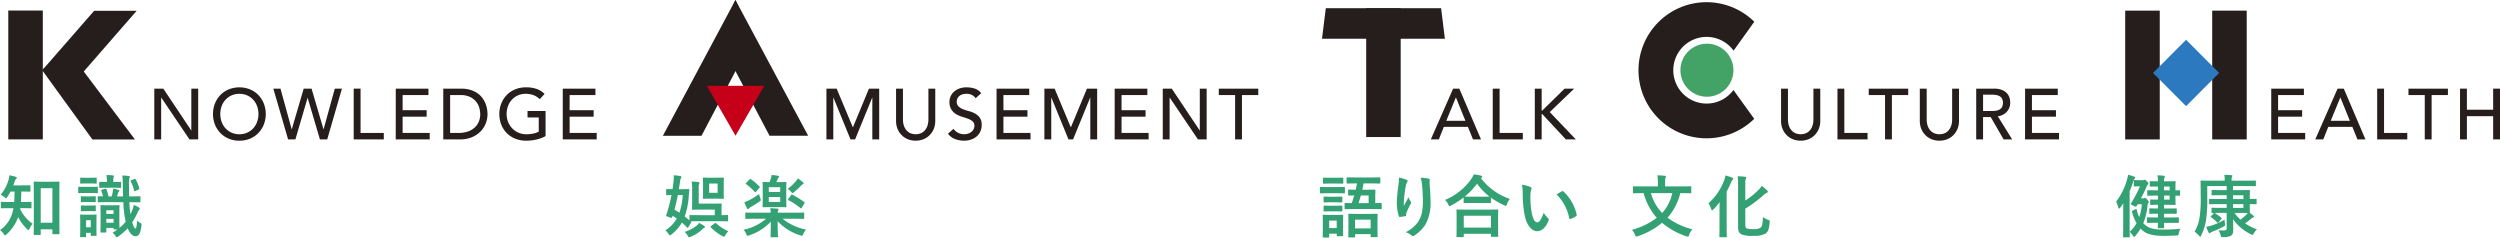 <svg xmlns="http://www.w3.org/2000/svg" width="600" height="57" viewBox="0 0 600 57">
  <g id="グループ_114626" data-name="グループ 114626" transform="translate(-1279.264 -165.014)">
    <rect id="長方形_46247" data-name="長方形 46247" width="8.284" height="30.924" transform="translate(1281.254 167.543)" fill="#251e1c"/>
    <path id="パス_161288" data-name="パス 161288" d="M1297.3,166.443l-12.379,14.176,5.608,5.3,16.973-19.473Z" transform="translate(4.56 1.16)" fill="#251e1c"/>
    <path id="パス_161289" data-name="パス 161289" d="M1307.13,193.289l-16.471-21.88-5.8,5.241,12.067,16.639Z" transform="translate(4.511 5.19)" fill="#251e1c"/>
    <path id="パス_161290" data-name="パス 161290" d="M1299.768,176.757h2.161l6.692,10.016h.036V176.757h1.645v12.185h-2.091l-6.76-10.016h-.036v10.016h-1.647Z" transform="translate(16.527 9.53)" fill="#251e1c"/>
    <path id="パス_161291" data-name="パス 161291" d="M1313.9,189.39a6.514,6.514,0,0,1-2.557-.491,5.9,5.9,0,0,1-2-1.351,6.246,6.246,0,0,1-1.306-2.029,7.026,7.026,0,0,1,0-5.06,6.236,6.236,0,0,1,1.306-2.031,5.9,5.9,0,0,1,2-1.351,6.9,6.9,0,0,1,5.113,0,5.9,5.9,0,0,1,2,1.351,6.229,6.229,0,0,1,1.306,2.031,7.027,7.027,0,0,1,0,5.06,6.239,6.239,0,0,1-1.306,2.029,5.9,5.9,0,0,1-2,1.351,6.516,6.516,0,0,1-2.556.491m0-1.549a4.41,4.41,0,0,0,3.328-1.429,4.568,4.568,0,0,0,.925-1.54,5.6,5.6,0,0,0,0-3.768,4.586,4.586,0,0,0-.925-1.54,4.51,4.51,0,0,0-1.441-1.042,4.788,4.788,0,0,0-3.775,0,4.5,4.5,0,0,0-1.443,1.042,4.587,4.587,0,0,0-.925,1.54,5.589,5.589,0,0,0,0,3.768,4.569,4.569,0,0,0,.925,1.54,4.418,4.418,0,0,0,3.331,1.429" transform="translate(22.815 9.392)" fill="#251e1c"/>
    <path id="パス_161292" data-name="パス 161292" d="M1315.585,176.757h1.716l2.687,9.741h.032l2.857-9.741h1.887l2.857,9.741h.034l2.686-9.741h1.714l-3.535,12.185h-1.75l-2.933-9.947h-.035l-2.917,9.947h-1.75Z" transform="translate(29.277 9.53)" fill="#251e1c"/>
    <path id="パス_161293" data-name="パス 161293" d="M1326.265,176.757h1.647v10.636h5.577v1.549h-7.224Z" transform="translate(37.886 9.53)" fill="#251e1c"/>
    <path id="パス_161294" data-name="パス 161294" d="M1331.855,176.757h7.842v1.549H1333.5v3.63h5.765v1.549H1333.5v3.908h6.5v1.549h-8.151Z" transform="translate(42.392 9.53)" fill="#251e1c"/>
    <path id="パス_161295" data-name="パス 161295" d="M1338.167,176.757h4.239a7.808,7.808,0,0,1,2.256.293,5.911,5.911,0,0,1,1.681.783,4.922,4.922,0,0,1,1.185,1.127,6.175,6.175,0,0,1,.746,1.308,6.71,6.71,0,0,1,.394,1.342,7.123,7.123,0,0,1,.121,1.239,6.111,6.111,0,0,1-.43,2.263,5.7,5.7,0,0,1-1.269,1.946,6.283,6.283,0,0,1-2.084,1.368,7.445,7.445,0,0,1-2.873.516h-3.965Zm1.647,10.636h2.075a6.772,6.772,0,0,0,1.983-.284,4.769,4.769,0,0,0,1.638-.851,4.039,4.039,0,0,0,1.114-1.42,4.487,4.487,0,0,0,.414-1.987,6.005,6.005,0,0,0-.188-1.368,4.154,4.154,0,0,0-.713-1.489,4.206,4.206,0,0,0-1.45-1.2,5.112,5.112,0,0,0-2.4-.491h-2.471Z" transform="translate(47.479 9.531)" fill="#251e1c"/>
    <path id="パス_161296" data-name="パス 161296" d="M1356.718,182.265v6.007a5.6,5.6,0,0,1-1.013.482,10.413,10.413,0,0,1-1.174.351,9.811,9.811,0,0,1-1.237.216,10.918,10.918,0,0,1-1.174.069,6.945,6.945,0,0,1-2.753-.516,5.911,5.911,0,0,1-3.312-3.433,6.919,6.919,0,0,1-.437-2.453,6.708,6.708,0,0,1,.47-2.529,6.232,6.232,0,0,1,1.306-2.031,5.932,5.932,0,0,1,2-1.351,6.555,6.555,0,0,1,2.557-.491,7.555,7.555,0,0,1,2.745.422,5.06,5.06,0,0,1,1.785,1.161l-1.167,1.257a4.325,4.325,0,0,0-1.595-1.007,5.474,5.474,0,0,0-1.768-.284,4.409,4.409,0,0,0-3.328,1.429,4.58,4.58,0,0,0-.927,1.54,5.432,5.432,0,0,0-.326,1.884,5.039,5.039,0,0,0,.361,1.918,4.759,4.759,0,0,0,1,1.542,4.626,4.626,0,0,0,1.491,1.024,4.69,4.69,0,0,0,1.871.37,8.1,8.1,0,0,0,1.656-.163,4.632,4.632,0,0,0,1.329-.473v-3.391h-2.693v-1.549Z" transform="translate(53.485 9.392)" fill="#251e1c"/>
    <path id="パス_161297" data-name="パス 161297" d="M1354.047,176.757h7.842v1.549h-6.195v3.63h5.765v1.549h-5.765v3.908h6.5v1.549h-8.151Z" transform="translate(60.28 9.53)" fill="#251e1c"/>
    <path id="パス_161298" data-name="パス 161298" d="M1284.126,196.118a.844.844,0,0,1-.032.214,8.962,8.962,0,0,0,3.007,3.538,4.412,4.412,0,0,0-.763,1.19c-.1.228-.163.328-.244.328s-.179-.082-.341-.246a10.841,10.841,0,0,1-2.131-2.87,10.148,10.148,0,0,1-2.81,4.159c-.148.13-.245.2-.327.2-.115,0-.211-.114-.341-.31a2.97,2.97,0,0,0-.878-.929,7.606,7.606,0,0,0,3.1-4.648c.049-.2.081-.408.114-.621h-.862c-1.382,0-1.853.033-1.95.033-.181,0-.2-.014-.2-.194v-1.192c0-.147.015-.163.2-.163.1,0,.569.034,1.95.034h1.04c.067-.768.081-1.616.1-2.5h-.961c-.242.44-.5.88-.778,1.288-.13.212-.211.31-.311.31s-.193-.082-.374-.245a3.161,3.161,0,0,0-.928-.587,9.667,9.667,0,0,0,1.92-3.621,4.274,4.274,0,0,0,.179-1.044,10.77,10.77,0,0,1,1.512.342c.179.051.278.114.278.228,0,.1-.05.163-.146.277a1.334,1.334,0,0,0-.342.6c-.1.31-.211.638-.342.964h1.918c1.414,0,1.886-.033,1.983-.033.179,0,.2.015.2.179v1.19c0,.163-.016.179-.2.179-.1,0-.569-.033-1.983-.033-.018.848-.033,1.679-.1,2.5h.392c1.4,0,1.869-.034,1.967-.034.163,0,.179.016.179.163v1.192c0,.179-.016.194-.179.194-.1,0-.569-.033-1.967-.033Zm3.4,6.427c-.163,0-.177-.018-.177-.179,0-.114.031-1,.031-4.909v-3.8c0-2.723-.031-3.636-.031-3.75,0-.147.014-.165.177-.165.115,0,.536.033,1.773.033h2.276c1.252,0,1.674-.033,1.772-.033.179,0,.195.018.195.165,0,.1-.03,1.011-.03,3.261v4.208c0,3.831.03,4.714.03,4.81,0,.165-.016.181-.195.181h-1.333c-.163,0-.179-.016-.179-.181v-.978h-2.8v1.159c0,.161-.014.179-.178.179Zm1.511-2.92h2.8v-8.286h-2.8Z" transform="translate(0 18.851)" fill="#34a174"/>
    <path id="パス_161299" data-name="パス 161299" d="M1292.6,191.036c1.138,0,1.53-.033,1.611-.033.145,0,.163.016.163.179v1.158c0,.179-.018.2-.163.2-.081,0-.473-.033-1.611-.033h-1.168c-1.157,0-1.513.033-1.611.033-.146,0-.164-.016-.164-.2v-1.158c0-.163.018-.179.164-.179.1,0,.454.033,1.611.033Zm1.431,9.311c0,1.812.034,2.17.034,2.268,0,.163-.016.179-.179.179h-1.042c-.163,0-.179-.016-.179-.179v-.538h-1.122v.848c0,.147-.018.163-.179.163h-1.054c-.179,0-.2-.016-.2-.163,0-.114.033-.489.033-2.38v-1.159c0-1.027-.033-1.418-.033-1.533,0-.163.018-.179.2-.179.1,0,.437.033,1.479.033h.6c1.038,0,1.381-.033,1.5-.033.163,0,.179.016.179.179,0,.1-.034.489-.034,1.255Zm-1.479-11.5c.959,0,1.27-.033,1.367-.033.161,0,.177.014.177.179v1.076c0,.163-.016.179-.177.179-.1,0-.408-.033-1.367-.033h-.876c-.979,0-1.288.033-1.383.033-.146,0-.161-.016-.161-.179V189c0-.165.014-.179.161-.179.1,0,.4.033,1.383.033Zm-.146,4.467c.91,0,1.188-.033,1.27-.033.175,0,.193.016.193.179v1.06c0,.163-.018.181-.193.181-.082,0-.36-.034-1.27-.034h-.665c-.929,0-1.2.034-1.286.034-.162,0-.162-.018-.162-.181v-1.06c0-.163,0-.179.162-.179.081,0,.358.033,1.286.033Zm0,2.2c.91,0,1.188-.033,1.27-.033.175,0,.193.015.193.179v1.043c0,.163-.018.179-.193.179-.082,0-.36-.033-1.27-.033h-.665c-.929,0-1.2.033-1.286.033-.162,0-.162-.016-.162-.179v-1.043c0-.165,0-.179.162-.179.081,0,.358.033,1.286.033Zm-.862,5.219h1.122v-1.7h-1.122Zm5.221-6.034c-1.58,0-2.117.033-2.213.033-.179,0-.2-.018-.2-.179v-1.078c0-.179.018-.2.2-.2.063,0,.358.016,1.055.033a10.237,10.237,0,0,0-.422-1.353c-.063-.163-.032-.179.179-.245l.78-.228c.181-.049.2-.033.278.13a9.021,9.021,0,0,1,.488,1.7h.778a11.671,11.671,0,0,0,.28-1.174,6.139,6.139,0,0,0,.079-.7,11.983,11.983,0,0,1,1.286.342c.112.049.2.082.2.179a.208.208,0,0,1-.1.2.47.47,0,0,0-.161.245l-.293.913h1.43l-.047-2.739a20.672,20.672,0,0,0-.114-2.268,11.873,11.873,0,0,1,1.526.114c.148.018.28.083.28.165a1.258,1.258,0,0,1-.1.342,4.619,4.619,0,0,0-.1,1.6c0,1.011,0,1.94.031,2.788h.293c1.578,0,2.131-.033,2.229-.033.163,0,.179.016.179.2v1.078c0,.161-.016.179-.179.179-.1,0-.65-.033-2.229-.033h-.244a25.247,25.247,0,0,0,.262,2.87,9.164,9.164,0,0,0,.422-.913,6.214,6.214,0,0,0,.376-1.306,7.854,7.854,0,0,1,1.234.621c.148.114.213.179.213.277,0,.13-.065.2-.2.326a4.592,4.592,0,0,0-.422.8,16.232,16.232,0,0,1-1.2,2.168c.292,1,.6,1.486.764,1.486s.327-.393.392-1.908a4.451,4.451,0,0,0,.827.585c.293.165.276.212.244.54-.213,1.94-.667,2.625-1.447,2.625-.668,0-1.335-.62-1.871-1.926a14.113,14.113,0,0,1-2.259,1.991c-.161.114-.26.179-.339.179-.116,0-.179-.114-.329-.326a3.582,3.582,0,0,0-.681-.766c.408-.261.8-.505,1.154-.784h-.746c-.164,0-.182-.014-.182-.177v-.179h-1.737v.913c0,.163-.016.179-.179.179h-1.057c-.164,0-.181-.016-.181-.179,0-.1.034-.538.034-2.92v-1.288c0-1.418-.034-1.891-.034-2.005,0-.163.016-.179.181-.179.112,0,.421.033,1.4.033h1.416c.977,0,1.3-.033,1.4-.033.164,0,.179.016.179.179,0,.1-.031.554-.031,1.6v1.467c0,1.288.016,1.924.016,2.217a9.927,9.927,0,0,0,1.5-1.484c-.049-.163-.08-.342-.116-.522a26.019,26.019,0,0,1-.455-4.158Zm-.343-3.458c-1.123,0-1.463.033-1.562.033-.144,0-.162-.016-.162-.2v-1.06c0-.163.018-.179.162-.179.1,0,.439.033,1.563.033h.115v-.456a6.662,6.662,0,0,0-.1-1.207,11.82,11.82,0,0,1,1.546.08c.161.016.26.082.26.149a.8.8,0,0,1-.114.308,2.339,2.339,0,0,0-.047.67v.456h.13c1.122,0,1.461-.033,1.544-.033.163,0,.179.016.179.179v1.06c0,.179-.016.2-.179.2-.083,0-.422-.033-1.544-.033Zm-.016,6.279h1.737v-.866h-1.737Zm1.737,1.19h-1.737v.929h1.737Zm5.223-6.686c-.2.081-.262.081-.313-.114a8.528,8.528,0,0,0-.795-2.185c-.083-.147-.065-.212.13-.294l.733-.293c.193-.082.208-.1.305.049a8.823,8.823,0,0,1,.88,2.152c.048.163.016.261-.146.326Z" transform="translate(8.378 18.83)" fill="#34a174"/>
    <path id="パス_161300" data-name="パス 161300" d="M1376.622,197.6l12.243-23.273-4.1-9.31L1367.352,197.6Z" transform="translate(71.004 0)" fill="#251e1c"/>
    <path id="パス_161301" data-name="パス 161301" d="M1387,197.591l-12.265-23.264,4.082-9.313,17.446,32.568Z" transform="translate(76.955 0)" fill="#251e1c"/>
    <path id="パス_161302" data-name="パス 161302" d="M1373.19,176.383l6.887,11.971,6.9-11.971Z" transform="translate(75.71 9.227)" fill="#c50018"/>
    <path id="パス_161303" data-name="パス 161303" d="M1389.085,176.757h2.453l3.861,9.225h.069l3.825-9.225h2.455v12.185H1400.1V178.925h-.034l-4.1,10.016h-1.1l-4.1-10.016h-.034v10.016h-1.647Z" transform="translate(88.522 9.53)" fill="#251e1c"/>
    <path id="パス_161304" data-name="パス 161304" d="M1399.989,176.757v7.469a4.815,4.815,0,0,0,.155,1.179,3.411,3.411,0,0,0,.515,1.127,2.805,2.805,0,0,0,.944.844,3.344,3.344,0,0,0,2.881,0,2.8,2.8,0,0,0,.944-.844,3.406,3.406,0,0,0,.515-1.127,4.815,4.815,0,0,0,.155-1.179v-7.469h1.645v7.728a5,5,0,0,1-.359,1.935,4.631,4.631,0,0,1-1,1.507,4.384,4.384,0,0,1-1.491.98,5.165,5.165,0,0,1-3.708,0,4.383,4.383,0,0,1-1.492-.98,4.6,4.6,0,0,1-1-1.507,5,5,0,0,1-.359-1.935v-7.728Z" transform="translate(95.984 9.531)" fill="#251e1c"/>
    <path id="パス_161305" data-name="パス 161305" d="M1406.588,186.533a2.7,2.7,0,0,0,1.141.989,3.4,3.4,0,0,0,1.432.319,2.9,2.9,0,0,0,.842-.13,2.527,2.527,0,0,0,.779-.386,2.088,2.088,0,0,0,.576-.638,1.7,1.7,0,0,0,.224-.877,1.32,1.32,0,0,0-.446-1.076,3.878,3.878,0,0,0-1.109-.62q-.658-.25-1.441-.482a5.884,5.884,0,0,1-1.439-.645,3.516,3.516,0,0,1-1.109-1.11,3.481,3.481,0,0,1-.444-1.884,3.261,3.261,0,0,1,.959-2.237,4.012,4.012,0,0,1,1.279-.835,4.732,4.732,0,0,1,1.88-.335,6.553,6.553,0,0,1,1.9.275,3.274,3.274,0,0,1,1.6,1.118l-1.338,1.223a2.22,2.22,0,0,0-.876-.775,2.749,2.749,0,0,0-1.286-.292,3.14,3.14,0,0,0-1.142.179,2.085,2.085,0,0,0-.73.466,1.685,1.685,0,0,0-.386.611,1.9,1.9,0,0,0-.11.6,1.534,1.534,0,0,0,.446,1.187,3.443,3.443,0,0,0,1.105.672,13.352,13.352,0,0,0,1.441.464,6.126,6.126,0,0,1,1.443.578,3.379,3.379,0,0,1,1.105,1,2.937,2.937,0,0,1,.446,1.728A3.627,3.627,0,0,1,1413,187.2a3.489,3.489,0,0,1-.9,1.188,3.989,3.989,0,0,1-1.336.739,5.174,5.174,0,0,1-1.649.259,5.972,5.972,0,0,1-2.213-.413,3.654,3.654,0,0,1-1.665-1.274Z" transform="translate(101.538 9.392)" fill="#251e1c"/>
    <path id="パス_161306" data-name="パス 161306" d="M1411.694,176.757h7.842v1.549h-6.195v3.63h5.765v1.549h-5.765v3.908h6.5v1.549h-8.151Z" transform="translate(106.746 9.53)" fill="#251e1c"/>
    <path id="パス_161307" data-name="パス 161307" d="M1418.049,176.757h2.454l3.86,9.225h.069l3.827-9.225h2.454v12.185h-1.647V178.925h-.036l-4.1,10.016h-1.1l-4.1-10.016h-.036v10.016h-1.647Z" transform="translate(111.869 9.53)" fill="#251e1c"/>
    <path id="パス_161308" data-name="パス 161308" d="M1427.389,176.757h7.842v1.549h-6.195v3.63h5.765v1.549h-5.765v3.908h6.5v1.549h-8.151Z" transform="translate(119.398 9.53)" fill="#251e1c"/>
    <path id="パス_161309" data-name="パス 161309" d="M1433.778,176.757h2.161l6.692,10.016h.036V176.757h1.645v12.185h-2.091l-6.76-10.016h-.036v10.016h-1.647Z" transform="translate(124.547 9.53)" fill="#251e1c"/>
    <path id="パス_161310" data-name="パス 161310" d="M1445.138,178.306h-3.912v-1.549h9.471v1.549h-3.912v10.636h-1.647Z" transform="translate(130.551 9.53)" fill="#251e1c"/>
    <path id="パス_161311" data-name="パス 161311" d="M1375.832,199.257c-1.3,0-1.886.033-2.1.033a.119.119,0,0,0,.065.065c.063.049.1.1.1.13a.477.477,0,0,1-.1.212l-.6.98c-.063.129-.112.178-.179.178-.031,0-.079-.033-.146-.1-.4-.426-.813-.817-1.217-1.176a9.692,9.692,0,0,1-2.505,2.855c-.2.13-.293.21-.374.21-.116,0-.2-.114-.343-.341a4.124,4.124,0,0,0-.748-.85,8.085,8.085,0,0,0,2.733-2.837c-.325-.228-.667-.457-.992-.652l-.1.277c-.063.2-.112.261-.388.163l-.894-.293c-.213-.081-.228-.114-.146-.326a39.677,39.677,0,0,0,1.252-4.812c-.78.016-1.04.033-1.121.033-.146,0-.162-.016-.162-.179v-1.125c0-.147.016-.163.162-.163.081,0,.39.033,1.365.033.1-.6.179-1.223.244-1.842a8.652,8.652,0,0,0,.049-1.5,12.918,12.918,0,0,1,1.595.2c.161.016.242.081.242.179a.614.614,0,0,1-.114.342,1.867,1.867,0,0,0-.2.752l-.292,1.875h.617c1.2,0,1.577-.033,1.676-.033.177,0,.228.049.212.2-.049.473-.083.88-.1,1.206a19.451,19.451,0,0,1-.99,5.17q.561.44,1.122.929v-1.092c0-.163.014-.179.177-.179.1,0,.636.033,2.2.033h3.708v-1.337h-3.5c-1.14,0-1.69.033-1.788.033-.162,0-.18-.016-.18-.2,0-.1.034-.556.034-1.469v-3.081a11.827,11.827,0,0,0-.115-2.007,15.611,15.611,0,0,1,1.611.114c.179.033.26.1.26.179a.74.74,0,0,1-.081.279,2.724,2.724,0,0,0-.1,1.011v3.7h3.511c1.156,0,1.708-.033,1.8-.033.18,0,.2.018.2.179,0,.1-.032.424-.032,1.143v1.484c.959,0,1.333-.033,1.4-.033.162,0,.179.016.179.179v1.141c0,.179-.016.2-.179.2-.081,0-.618-.033-2.178-.033Zm-5.153-6.279c-.262,1.3-.522,2.48-.815,3.524.406.228.815.473,1.189.717a16.311,16.311,0,0,0,.795-4.241Zm4.632,7.241a2.9,2.9,0,0,0,.486-.554,11.252,11.252,0,0,1,1.221.75c.132.1.162.147.162.245,0,.082-.049.147-.2.214a1.822,1.822,0,0,0-.455.341,8.322,8.322,0,0,1-2.749,1.763,1.056,1.056,0,0,1-.39.13c-.13,0-.195-.114-.357-.391a4.093,4.093,0,0,0-.731-.9,8.719,8.719,0,0,0,3.009-1.6m4.7-11.4c1.073,0,1.414-.031,1.528-.031.163,0,.179.014.179.178,0,.1-.032.489-.032,1.4v1.924c0,.929.032,1.3.032,1.4,0,.179-.016.2-.179.2-.114,0-.455-.033-1.528-.033h-1.627c-1.056,0-1.4.033-1.512.033-.163,0-.177-.016-.177-.2,0-.1.031-.473.031-1.4V190.37c0-.915-.031-1.29-.031-1.4,0-.163.015-.178.177-.178.114,0,.455.031,1.512.031Zm.211,1.4h-2.032v2.234h2.032Zm-.7,9.556c.179-.13.227-.114.339-.016a10.74,10.74,0,0,0,2.93,1.908,4.362,4.362,0,0,0-.717.947c-.162.261-.228.359-.341.359a.958.958,0,0,1-.357-.13,11.474,11.474,0,0,1-2.8-2.121c-.132-.13-.1-.179.079-.31Z" transform="translate(71.273 18.843)" fill="#34a174"/>
    <path id="パス_161312" data-name="パス 161312" d="M1380.747,198.7c-1.479,0-1.985.033-2.081.033-.163,0-.18-.016-.18-.179v-1.141c0-.179.018-.2.18-.2.1,0,.6.033,2.081.033h3.836a8.374,8.374,0,0,0-.112-1.076c.6.016,1.187.065,1.738.1.162.016.246.1.246.179,0,.1-.083.179-.1.277a1.506,1.506,0,0,0-.079.522h4.08c1.465,0,1.969-.033,2.066-.033.179,0,.193.016.193.2v1.141c0,.163-.015.179-.193.179-.1,0-.6-.033-2.066-.033h-2.926a13.223,13.223,0,0,0,5.624,2.61,4.271,4.271,0,0,0-.666,1.06c-.128.293-.177.408-.323.408a1.3,1.3,0,0,1-.39-.1,12.452,12.452,0,0,1-5.431-3.393c0,2.087.081,3.328.081,3.67,0,.163-.016.179-.18.179h-1.414c-.162,0-.179-.016-.179-.179,0-.326.051-1.484.067-3.556a12.618,12.618,0,0,1-5.187,3.279,1.734,1.734,0,0,1-.39.114c-.132,0-.181-.114-.327-.424a3.817,3.817,0,0,0-.634-1.027,12.274,12.274,0,0,0,5.4-2.643Zm1.349-4.893a1.418,1.418,0,0,1,.1.408c0,.147-.1.212-.341.375-.684.473-1.333.882-2.064,1.3a1.2,1.2,0,0,0-.439.36.254.254,0,0,1-.2.147c-.081,0-.146-.033-.227-.163a9.834,9.834,0,0,1-.667-1.516,7.806,7.806,0,0,0,1.024-.409,16.551,16.551,0,0,0,2.5-1.533c.049.245.211.717.309,1.027m-2.617-4.518c.179-.179.179-.179.325-.08a12.293,12.293,0,0,1,2.08,1.761c.114.114.13.147-.032.342l-.78.9c-.146.179-.195.2-.309.049a13.015,13.015,0,0,0-2.066-1.859c-.065-.049-.112-.1-.112-.13,0-.049.047-.1.128-.179Zm7.024.621c1.2,0,1.56-.033,1.674-.033.163,0,.179.014.179.179,0,.1-.033.538-.033,1.565v2.592c0,1.011.033,1.451.033,1.551,0,.163-.016.179-.179.179-.114,0-.471-.033-1.674-.033h-2.017c-1.187,0-1.56.033-1.658.033-.179,0-.195-.016-.195-.179,0-.1.035-.54.035-1.551v-2.592c0-1.027-.035-1.467-.035-1.565,0-.165.016-.179.195-.179.082,0,.441.033,1.463.033.13-.31.229-.571.341-.915a3.526,3.526,0,0,0,.162-.8c.49.049,1.122.114,1.577.2.146.033.211.1.211.2a.3.3,0,0,1-.128.23.962.962,0,0,0-.211.375c-.1.245-.2.489-.309.717Zm-2.375,2.364h2.733v-1.141h-2.733Zm2.733,1.207h-2.733v1.19h2.733Zm3.757-3.766a3.31,3.31,0,0,0,.486-.7,9.207,9.207,0,0,1,1.172.9c.13.13.212.2.212.294s-.1.179-.212.228a1.438,1.438,0,0,0-.455.359,15.418,15.418,0,0,1-1.627,1.5c-.179.163-.276.245-.374.245s-.179-.1-.358-.31a4.312,4.312,0,0,0-.8-.717,10.608,10.608,0,0,0,1.952-1.793m-1.14,3.31c.114-.179.147-.179.292-.1a20.338,20.338,0,0,1,2.879,1.777c.112.1.13.147.016.326l-.634,1.029c-.065.114-.114.163-.165.163a.222.222,0,0,1-.146-.082,17.669,17.669,0,0,0-2.861-1.908c-.081-.051-.114-.082-.114-.132a.271.271,0,0,1,.083-.178Z" transform="translate(79.652 18.814)" fill="#34a174"/>
    <rect id="長方形_46248" data-name="長方形 46248" width="8.277" height="30.914" transform="translate(1607.15 166.989)" fill="#251e1c"/>
    <path id="パス_161313" data-name="パス 161313" d="M1484.432,173.426l-.905-7.322h-27.674l-.914,7.322Z" transform="translate(141.604 0.885)" fill="#251e1c"/>
    <path id="パス_161314" data-name="パス 161314" d="M1474.755,176.757h1.49l5.2,12.185h-1.92l-1.221-3.013h-5.779l-1.2,3.013H1469.4Zm2.951,7.726-2.265-5.59h-.036l-2.3,5.59Z" transform="translate(153.259 9.531)" fill="#251e1c"/>
    <path id="パス_161315" data-name="パス 161315" d="M1477.628,176.757h1.647v10.636h5.575v1.549h-7.222Z" transform="translate(159.893 9.53)" fill="#251e1c"/>
    <path id="パス_161316" data-name="パス 161316" d="M1483.218,176.757h1.647v5.266H1485l5.371-5.266h2.3l-5.868,5.627,6.263,6.558h-2.4L1485,182.849h-.137v6.092h-1.647Z" transform="translate(164.399 9.53)" fill="#251e1c"/>
    <path id="パス_161317" data-name="パス 161317" d="M1458.743,190.844c1.237,0,1.644-.033,1.741-.033.162,0,.179.014.179.179v1.158c0,.179-.016.2-.179.2-.1,0-.5-.033-1.741-.033h-2.178c-1.235,0-1.642.033-1.739.033-.146,0-.163-.016-.163-.2v-1.158c0-.165.016-.179.163-.179.1,0,.5.033,1.739.033Zm1.465,9.263c0,1.891.032,2.252.032,2.348,0,.165-.016.179-.178.179h-1.187c-.163,0-.179-.014-.179-.179v-.438h-1.806v.75c0,.161-.016.177-.177.177h-1.188c-.179,0-.195-.016-.195-.177,0-.114.032-.491.032-2.464V199.21c0-1.027-.032-1.418-.032-1.533,0-.163.016-.181.195-.181.1,0,.439.033,1.481.033h1.56c1.057,0,1.381-.033,1.5-.033.162,0,.178.018.178.181,0,.1-.032.489-.032,1.255Zm-1.595-11.5c1.059,0,1.368-.033,1.465-.033.179,0,.2.016.2.179v1.092c0,.165-.017.179-.2.179-.1,0-.406-.033-1.465-.033h-1.56c-1.056,0-1.382.033-1.477.033-.164,0-.18-.014-.18-.179v-1.092c0-.163.016-.179.18-.179.1,0,.421.033,1.477.033Zm-.128,4.551c.991,0,1.268-.033,1.365-.033.177,0,.195.016.195.179v1.043c0,.163-.018.179-.195.179-.1,0-.374-.033-1.365-.033H1457.1c-.992,0-1.284.033-1.382.033-.163,0-.179-.016-.179-.179v-1.043c0-.163.016-.179.179-.179.1,0,.39.033,1.382.033Zm0,2.168c.991,0,1.268-.033,1.365-.033.177,0,.195.016.195.179v1.06c0,.147-.018.165-.195.165-.1,0-.374-.034-1.365-.034H1457.1c-.992,0-1.284.034-1.382.034-.163,0-.179-.018-.179-.165v-1.06c0-.163.016-.179.179-.179.1,0,.39.033,1.382.033Zm-1.6,5.35h1.806v-1.793h-1.806Zm6.406-10.715c-1.463,0-1.967.033-2.048.033-.162,0-.179-.014-.179-.179v-1.109c0-.179.016-.2.179-.2.081,0,.585.033,2.048.033h3.627c1.463,0,1.968-.033,2.064-.033.162,0,.179.016.179.2v1.109c0,.165-.016.179-.179.179-.1,0-.6-.033-2.064-.033h-1.774c-.1.522-.194,1.029-.309,1.518h1.124c1.284,0,1.739-.033,1.82-.033.179,0,.2.014.2.194,0,.082-.032.409-.032,1.176v1.875c.927,0,1.3-.033,1.384-.033.146,0,.163.016.163.179v1.125c0,.165-.017.179-.163.179-.1,0-.636-.033-2.148-.033h-4.276c-1.528,0-2.048.033-2.146.033-.162,0-.178-.014-.178-.179v-1.125c0-.163.016-.179.178-.179.081,0,.488.033,1.544.033.212-.587.409-1.207.586-1.842-.862.016-1.2.033-1.284.033-.163,0-.179-.016-.179-.179v-1.062c0-.179.016-.194.179-.194.081,0,.5.033,1.643.033.112-.507.228-1.011.309-1.518Zm-1.642,12.965c-.162,0-.178-.014-.178-.194,0-.1.032-.489.032-2.562v-1.109c0-1.092-.032-1.516-.032-1.63,0-.165.016-.179.178-.179.114,0,.569.033,1.934.033h2.814c1.367,0,1.837-.033,1.934-.033.162,0,.18.014.18.179,0,.114-.034.538-.034,1.418v1.288c0,2.038.034,2.447.034,2.543,0,.165-.018.179-.18.179h-1.315c-.164,0-.18-.014-.18-.179v-.538H1463.1v.589c0,.179-.016.194-.18.194Zm1.448-2.168h3.739v-2.087H1463.1Zm1.4-7.909c-.181.62-.358,1.239-.555,1.842h2.408V192.85Z" transform="translate(141.382 19.07)" fill="#34a174"/>
    <path id="パス_161318" data-name="パス 161318" d="M1467.171,189.052c.212.082.309.179.309.326a.371.371,0,0,1-.112.261,1.834,1.834,0,0,0-.292.766c-.228,1.11-.359,2.268-.455,3.116a16.118,16.118,0,0,0-.05,1.793c.357-.636.7-1.255,1.138-2.087a3.383,3.383,0,0,0,.5,1.06.374.374,0,0,1,.1.261.773.773,0,0,1-.162.408,13.359,13.359,0,0,0-.959,2.087,2.169,2.169,0,0,0-.081.489.231.231,0,0,1-.211.263c-.2.047-.894.147-1.3.194-.114.018-.195-.1-.227-.21a10.471,10.471,0,0,1-.488-3.312,34.7,34.7,0,0,1,.39-4.062,15.124,15.124,0,0,0,.13-1.859,8.487,8.487,0,0,1,1.772.505m5.285-.277c.325.082.358.163.325.44a5.753,5.753,0,0,0-.033.75c.116,1.551.228,3.034.228,4.208a10.745,10.745,0,0,1-1.236,5.659,8.959,8.959,0,0,1-2.684,2.625.559.559,0,0,1-.326.114.471.471,0,0,1-.341-.179,3.756,3.756,0,0,0-1.382-.75,8.057,8.057,0,0,0,2.765-2.185c.943-1.288,1.365-2.627,1.365-5.2,0-1.158-.081-2.853-.195-3.9a7.843,7.843,0,0,0-.341-1.779,9.362,9.362,0,0,1,1.853.2" transform="translate(149.616 19.099)" fill="#34a174"/>
    <path id="パス_161319" data-name="パス 161319" d="M1475.75,193.668a19.943,19.943,0,0,1-3.007,1.924,1.18,1.18,0,0,1-.374.163c-.114,0-.179-.114-.309-.408a3.923,3.923,0,0,0-.766-1.092,14.459,14.459,0,0,0,6.261-4.991,5.123,5.123,0,0,0,.634-1.158c.634.1,1.235.2,1.707.31.2.065.292.114.292.261a.274.274,0,0,1-.162.245.467.467,0,0,0-.13.114,14.675,14.675,0,0,0,6.945,4.975,4.39,4.39,0,0,0-.685,1.239c-.1.31-.162.424-.292.424a.981.981,0,0,1-.39-.147,17.628,17.628,0,0,1-3.17-1.826v1.141c0,.163-.018.179-.179.179-.1,0-.536-.033-1.839-.033h-2.519c-1.3,0-1.724.033-1.837.033-.162,0-.181-.016-.181-.179Zm-1.542,9.507c-.164,0-.18-.016-.18-.179,0-.1.034-.538.034-2.9v-1.4c0-1.4-.034-1.877-.034-1.973,0-.165.016-.181.18-.181.1,0,.666.033,2.227.033h5.2c1.56,0,2.129-.033,2.227-.033.179,0,.195.016.195.181,0,.1-.033.569-.033,1.728v1.6c0,2.348.033,2.788.033,2.87,0,.163-.016.181-.195.181h-1.382c-.162,0-.179-.018-.179-.181v-.538h-6.52V203c0,.163-.016.179-.2.179Zm1.577-2.283h6.52v-2.839h-6.52Zm4.5-7.42c.959,0,1.449-.016,1.676-.016a14.534,14.534,0,0,1-2.993-3.1,16.1,16.1,0,0,1-2.958,3.083c.2.016.65.033,1.755.033Z" transform="translate(154.787 18.741)" fill="#34a174"/>
    <path id="パス_161320" data-name="パス 161320" d="M1483.567,190.031c.146.065.26.179.26.293a1.469,1.469,0,0,1-.13.457,7.3,7.3,0,0,0-.148,1.6,20.621,20.621,0,0,0,.295,3.719c.228,1.288.65,2.4,1.333,2.4.52,0,.928-.571,1.56-2.266a6.285,6.285,0,0,0,1.04,1.255.5.5,0,0,1,.116.6c-.618,1.663-1.627,2.545-2.765,2.545-1.268,0-2.6-1.5-3.04-4.257a29.443,29.443,0,0,1-.392-4.746,8.767,8.767,0,0,0-.193-2.136,7.036,7.036,0,0,1,2.064.538m7.544,1.027a.479.479,0,0,1,.181-.065.25.25,0,0,1,.177.1,10.8,10.8,0,0,1,3.188,5.578c.047.212-.049.277-.18.359a5.479,5.479,0,0,1-1.268.652c-.193.065-.309.016-.339-.179a11.028,11.028,0,0,0-3.042-5.692c.617-.391,1.024-.62,1.284-.75" transform="translate(163.015 19.867)" fill="#34a174"/>
    <path id="パス_161321" data-name="パス 161321" d="M1524.742,193.3l-4.988-6.911a8,8,0,1,1,.036-9.453l4.968-6.936a16.334,16.334,0,1,0-.016,23.3" transform="translate(175.536 0.232)" fill="#251e1c"/>
    <path id="パス_161322" data-name="パス 161322" d="M1508.908,183.528a6.362,6.362,0,1,0-6.34-6.362,6.352,6.352,0,0,0,6.34,6.362" transform="translate(179.997 4.699)" fill="#43a367"/>
    <path id="パス_161323" data-name="パス 161323" d="M1517.592,176.757v7.469a4.822,4.822,0,0,0,.155,1.179,3.419,3.419,0,0,0,.515,1.127,2.807,2.807,0,0,0,.944.844,3.345,3.345,0,0,0,2.881,0,2.807,2.807,0,0,0,.945-.844,3.414,3.414,0,0,0,.515-1.127,4.827,4.827,0,0,0,.155-1.179v-7.469h1.645v7.728a5,5,0,0,1-.359,1.935,4.631,4.631,0,0,1-1,1.507,4.384,4.384,0,0,1-1.492.98,5.165,5.165,0,0,1-3.708,0,4.382,4.382,0,0,1-1.492-.98,4.6,4.6,0,0,1-1-1.507,5,5,0,0,1-.36-1.935v-7.728Z" transform="translate(190.781 9.531)" fill="#251e1c"/>
    <path id="パス_161324" data-name="パス 161324" d="M1523.438,176.757h1.647v10.636h5.575v1.549h-7.223Z" transform="translate(196.818 9.53)" fill="#251e1c"/>
    <path id="パス_161325" data-name="パス 161325" d="M1531.505,178.306h-3.912v-1.549h9.471v1.549h-3.912v10.636h-1.647Z" transform="translate(200.168 9.53)" fill="#251e1c"/>
    <path id="パス_161326" data-name="パス 161326" d="M1536.03,176.757v7.469a4.822,4.822,0,0,0,.153,1.179,3.454,3.454,0,0,0,.515,1.127,2.839,2.839,0,0,0,.945.844,3.348,3.348,0,0,0,2.882,0,2.826,2.826,0,0,0,.944-.844,3.448,3.448,0,0,0,.515-1.127,4.8,4.8,0,0,0,.153-1.179v-7.469h1.647v7.728a5,5,0,0,1-.36,1.935,4.661,4.661,0,0,1-1,1.507,4.378,4.378,0,0,1-1.492.98,5.16,5.16,0,0,1-3.706,0,4.366,4.366,0,0,1-1.491-.98,4.633,4.633,0,0,1-1-1.507,5,5,0,0,1-.359-1.935v-7.728Z" transform="translate(205.641 9.531)" fill="#251e1c"/>
    <path id="パス_161327" data-name="パス 161327" d="M1541.875,176.757h4.273a4.986,4.986,0,0,1,1.922.319,3.239,3.239,0,0,1,1.192.81,2.751,2.751,0,0,1,.61,1.1,4.42,4.42,0,0,1,.17,1.178,3.185,3.185,0,0,1-.8,2.109,3.35,3.35,0,0,1-.945.739,3.291,3.291,0,0,1-1.244.371l3.449,5.558h-2.059l-3.088-5.37h-1.837v5.37h-1.647Zm1.647,5.37h2.162a5.979,5.979,0,0,0,.954-.076,2.631,2.631,0,0,0,.84-.284,1.558,1.558,0,0,0,.592-.594,2.378,2.378,0,0,0,0-2.015,1.553,1.553,0,0,0-.592-.592,2.542,2.542,0,0,0-.84-.284,5.978,5.978,0,0,0-.954-.078h-2.162Z" transform="translate(211.68 9.531)" fill="#251e1c"/>
    <path id="パス_161328" data-name="パス 161328" d="M1548.369,176.757h7.842v1.549h-6.195v3.63h5.765v1.549h-5.765v3.908h6.5v1.549h-8.151Z" transform="translate(216.915 9.53)" fill="#251e1c"/>
    <path id="パス_161329" data-name="パス 161329" d="M1507.732,192.515a14.035,14.035,0,0,1-3.056,5.9,16.894,16.894,0,0,0,5.951,2.774,4.172,4.172,0,0,0-.766,1.335c-.112.312-.162.426-.325.426a1.429,1.429,0,0,1-.374-.081,17.963,17.963,0,0,1-5.8-3.23,18.313,18.313,0,0,1-5.8,3.2,1.873,1.873,0,0,1-.392.1c-.144,0-.195-.114-.309-.408a3.677,3.677,0,0,0-.731-1.207,17.347,17.347,0,0,0,5.953-2.886,14.992,14.992,0,0,1-3.155-5.92h-.309c-1.465,0-1.969.033-2.066.033-.162,0-.179-.016-.179-.179v-1.322c0-.161.016-.178.179-.178.1,0,.6.031,2.066.031h3.738v-.783a9.871,9.871,0,0,0-.128-1.875,16.5,16.5,0,0,1,1.8.114c.163,0,.258.081.258.179a.76.76,0,0,1-.1.326c-.1.163-.1.342-.1,1.225v.813h4.015c1.463,0,1.967-.031,2.064-.031.181,0,.2.016.2.178v1.322c0,.163-.015.179-.2.179-.1,0-.6-.033-2.064-.033Zm-7.04,0a11.2,11.2,0,0,0,2.682,4.761,10.145,10.145,0,0,0,2.44-4.761Z" transform="translate(174.801 18.851)" fill="#34a174"/>
    <path id="パス_161330" data-name="パス 161330" d="M1508.935,196.757c0-.621.016-1.371.034-2.089a17.451,17.451,0,0,1-1.449,1.7c-.162.147-.258.246-.358.246s-.163-.114-.244-.361a6.354,6.354,0,0,0-.617-1.337,13.446,13.446,0,0,0,3.754-5.511,6.063,6.063,0,0,0,.327-1.143,11.184,11.184,0,0,1,1.577.522c.211.082.276.13.276.245a.341.341,0,0,1-.146.277,1.7,1.7,0,0,0-.406.7,18.99,18.99,0,0,1-1.026,2.1v8.333c0,1.581.034,2.382.034,2.478,0,.147-.016.165-.18.165H1509.1c-.177,0-.193-.018-.193-.165,0-.114.031-.9.031-2.478Zm6.2,3.326c0,.587.1.8.455.929a5.745,5.745,0,0,0,1.609.114,2.412,2.412,0,0,0,1.674-.408c.278-.228.424-.929.488-2.478a5.1,5.1,0,0,0,1.252.668c.408.147.392.147.358.571-.112,1.6-.389,2.3-.943,2.708a5.474,5.474,0,0,1-2.942.554,6.815,6.815,0,0,1-2.828-.326c-.537-.261-.863-.687-.863-1.779V190.346a11.424,11.424,0,0,0-.1-1.891c.652.016,1.172.049,1.739.114.211.016.309.082.309.212a.616.616,0,0,1-.1.31,2.7,2.7,0,0,0-.112,1.109v4.078a17.967,17.967,0,0,0,3.007-2.4,6.3,6.3,0,0,0,.959-1.11,14.529,14.529,0,0,1,1.268,1.078c.131.13.178.212.178.326s-.112.212-.275.261a3.331,3.331,0,0,0-.847.62,28.245,28.245,0,0,1-4.291,3.163Z" transform="translate(183.006 18.865)" fill="#34a174"/>
    <rect id="長方形_46249" data-name="長方形 46249" width="8.292" height="30.911" transform="translate(1789.313 167.567)" fill="#251e1c"/>
    <rect id="長方形_46250" data-name="長方形 46250" width="8.281" height="30.911" transform="translate(1810.193 167.567)" fill="#251e1c"/>
    <path id="パス_161338" data-name="パス 161338" d="M.017.017,11.261,0l-.017,11.244L0,11.261Z" transform="translate(1795.962 182.527) rotate(-45.007)" fill="#2c79bf"/>
    <path id="パス_161331" data-name="パス 161331" d="M1581.081,176.757h7.842v1.549h-6.195v3.63h5.765v1.549h-5.765v3.908h6.5v1.549h-8.15Z" transform="translate(243.281 9.53)" fill="#251e1c"/>
    <path id="パス_161332" data-name="パス 161332" d="M1592.285,176.757h1.492l5.2,12.185h-1.922l-1.219-3.013h-5.783l-1.2,3.013h-1.924Zm2.949,7.726-2.265-5.59h-.033l-2.3,5.59Z" transform="translate(247.997 9.531)" fill="#251e1c"/>
    <path id="パス_161333" data-name="パス 161333" d="M1595.159,176.757h1.647v10.636h5.577v1.549h-7.224Z" transform="translate(254.629 9.53)" fill="#251e1c"/>
    <path id="パス_161334" data-name="パス 161334" d="M1603.227,178.306h-3.912v-1.549h9.471v1.549h-3.912v10.636h-1.647Z" transform="translate(257.98 9.53)" fill="#251e1c"/>
    <path id="パス_161335" data-name="パス 161335" d="M1606.168,176.757h1.647v5.06h6.3v-5.06h1.647v12.185h-1.647v-5.576h-6.3v5.576h-1.647Z" transform="translate(263.504 9.53)" fill="#251e1c"/>
    <path id="パス_161336" data-name="パス 161336" d="M1562.172,196.749c0-.507,0-1.125.015-1.746-.227.361-.47.717-.73,1.06-.114.147-.211.228-.276.228-.081,0-.146-.1-.2-.275a5.362,5.362,0,0,0-.52-1.4,15.472,15.472,0,0,0,2.635-5.315,6.067,6.067,0,0,0,.228-1.127,11.417,11.417,0,0,1,1.463.424c.179.065.276.132.276.246,0,.1-.081.178-.193.292a1.456,1.456,0,0,0-.293.687c-.246.764-.539,1.549-.864,2.332v8.366c0,1.6.032,2.4.032,2.48,0,.163-.016.179-.178.179h-1.235c-.179,0-.195-.016-.195-.179,0-.1.032-.88.032-2.48Zm4.716-2.92a.588.588,0,0,0,.339-.065.307.307,0,0,1,.181-.065c.1,0,.211.082.569.473.276.31.325.391.325.538a.372.372,0,0,1-.13.279.935.935,0,0,0-.163.522,14.05,14.05,0,0,1-1.024,4.272,2.391,2.391,0,0,0,.358.342c1.04.98,2.568,1.19,4.275,1.19a36.107,36.107,0,0,0,4.327-.2,2.974,2.974,0,0,0-.441,1.078c-.1.522-.1.522-.618.554-.926.049-1.8.081-3.023.081-1.871,0-3.854-.228-5.01-1.272a5.232,5.232,0,0,1-.5-.489,14.612,14.612,0,0,1-1.268,1.775c-.128.149-.209.228-.293.228s-.162-.1-.309-.308a4.217,4.217,0,0,0-.748-.9,9.2,9.2,0,0,0,1.641-2.071,10.081,10.081,0,0,1-1.087-2.739c-.034-.13,0-.214.161-.294l.617-.31a.6.6,0,0,1,.212-.082c.081,0,.1.063.132.163a8.237,8.237,0,0,0,.616,1.81,13.32,13.32,0,0,0,.618-3.1h-1.006l-.244.426c-.065.114-.1.161-.2.161a2.3,2.3,0,0,1-.65-.261c-.4-.21-.552-.293-.552-.389a.35.35,0,0,1,.1-.214,29.852,29.852,0,0,0,2.1-4.027h-.536c-.47,0-.667.033-.763.033-.162,0-.181-.018-.181-.2v-1.158c0-.165.018-.179.181-.179.1,0,.307.033,1.071.033h.8a1.658,1.658,0,0,0,.358-.033.956.956,0,0,1,.212-.067c.1,0,.2.016.583.442.262.261.31.357.31.456a.311.311,0,0,1-.146.245,1.712,1.712,0,0,0-.325.571c-.39.913-.845,1.842-1.317,2.739Zm3.187,5.871c-1.432,0-1.92.016-2.019.016-.161,0-.177-.016-.177-.163v-.995c0-.163.016-.179.177-.179.1,0,.587.033,2.019.033h.437v-.9h-.063c-1.319,0-1.741.033-1.839.033-.162,0-.181-.016-.181-.179v-.962c0-.165.018-.179.181-.179.1,0,.52.033,1.839.033h.063v-.882h-.26c-1.04,0-1.333.034-1.43.034-.163,0-.178-.018-.178-.2v-.931c0-.163.016-.179.178-.179.1,0,.39.033,1.43.033h.26v-.962h-.114c-1.609,0-2.178.033-2.275.033-.163,0-.179-.016-.179-.179v-.978c0-.163.016-.179.179-.179.1,0,.667.033,2.275.033h.114v-.913h-.032c-1.251,0-1.642.033-1.74.033-.178,0-.195-.016-.195-.179v-.962c0-.165.017-.179.195-.179.1,0,.488.033,1.74.033h.032a9.4,9.4,0,0,0-.114-1.437c.6.016.961.049,1.5.1.163.016.262.082.262.181a.6.6,0,0,1-.083.275,1.863,1.863,0,0,0-.112.882h.6c1.284,0,1.9-.033,2-.033.162,0,.179.014.179.179,0,.1-.032.571-.032,1.614v.408c.422,0,.829-.033.926-.033.165,0,.179.016.179.179v.978c0,.163-.015.179-.179.179-.1,0-.5-.016-.926-.033v.44c0,1.044.032,1.5.032,1.6,0,.178-.016.2-.179.2-.1,0-.715-.034-2-.034h-.6v.882H1573c1.3,0,1.739-.033,1.836-.033.162,0,.179.014.179.179v.962c0,.163-.017.179-.179.179-.1,0-.538-.033-1.836-.033h-1.041v.9h1.382c1.431,0,1.918-.033,2.016-.033.146,0,.162.016.162.179v.995c0,.147-.016.163-.162.163-.1,0-.585-.016-2.016-.016h-1.382c.015.7.031,1.06.031,1.109,0,.163-.016.179-.193.179h-1.139c-.163,0-.179-.016-.179-.179,0-.033.016-.424.016-1.109Zm1.886-7.8h1.349v-.913h-1.349Zm1.349,1.272h-1.349v.962h1.349Z" transform="translate(226.663 18.792)" fill="#34a174"/>
    <path id="パス_161337" data-name="パス 161337" d="M1575.464,197.426a.351.351,0,0,1,.13-.1c-.258.016-.423.016-.455.016-.161,0-.179-.016-.179-.179v-.913c0-.163.018-.179.179-.179.1,0,.585.033,2,.033h1.459v-.9h-1.934c-1.5,0-2.016.031-2.111.031-.164,0-.179-.014-.179-.194v-.913c0-.165.015-.179.179-.179.1,0,.616.033,2.111.033h1.934v-.915h-1.268c-1.544,0-2.062.033-2.162.033-.179,0-.193-.016-.193-.179v-.929c0-.163.014-.179.193-.179.1,0,.618.033,2.162.033h1.268v-.978h-4.665v2.8a32.336,32.336,0,0,1-.309,5.482,12.614,12.614,0,0,1-1.154,3.571c-.1.212-.163.31-.228.31s-.162-.1-.308-.277a6.655,6.655,0,0,0-1.04-.946,9.259,9.259,0,0,0,1.17-3.23,30.192,30.192,0,0,0,.291-5.415c0-2.315-.031-3.342-.031-3.44,0-.163.015-.179.177-.179.1,0,.636.033,2.18.033h3.431v-.31a3.385,3.385,0,0,0-.1-1.094c.6,0,1.138.034,1.689.082.182.018.278.082.278.132a.657.657,0,0,1-.1.277,1.441,1.441,0,0,0-.1.668v.245h3.48c1.546,0,2.068-.033,2.162-.033.164,0,.181.016.181.179v.978c0,.179-.016.2-.181.2-.094,0-.616-.033-2.162-.033h-3.154v.978h1.365c1.625,0,2.426-.033,2.52-.033.163,0,.179.016.179.179,0,.1-.032.571-.032,1.549v.424c1.011,0,1.383-.031,1.481-.031.146,0,.162.016.162.177v.947c0,.163-.016.178-.162.178-.1,0-.47-.031-1.481-.031v.408c0,.978.032,1.451.032,1.549,0,.081,0,.13-.032.147.309.212.571.424.782.587.179.147.229.2.229.277,0,.13-.067.179-.2.228a2.027,2.027,0,0,0-.536.342,14.725,14.725,0,0,1-1.412,1.076,13.02,13.02,0,0,0,2.857,1.437,3.864,3.864,0,0,0-.748.962c-.146.261-.21.375-.322.375a1.194,1.194,0,0,1-.392-.163,11.182,11.182,0,0,1-4.276-3.605c.031.832.048,1.681.048,2.659,0,.717-.164,1.092-.619,1.337a4.032,4.032,0,0,1-1.8.294c-.5.016-.5.016-.614-.489a5.186,5.186,0,0,0-.489-1.158c.472.031.829.049,1.235.049.486,0,.713-.114.713-.457v-3.752h-1.459c-.654,0-1.109,0-1.417.016a11.454,11.454,0,0,1,1.578,1.158c.065.049.1.081.1.13s-.031.1-.112.2l-.62.75c-.079.083-.13.13-.195.13-.049,0-.1-.033-.161-.1a8.55,8.55,0,0,0-1.465-1.239c-.13-.1-.13-.163.049-.326Zm2.716,2.4c.112.507.112.507-.341.768a20.276,20.276,0,0,1-2.651,1.207,2.068,2.068,0,0,0-.488.261c-.08.065-.162.147-.244.147s-.146-.081-.211-.228a13.753,13.753,0,0,1-.569-1.339,7.544,7.544,0,0,0,1.3-.308,14.136,14.136,0,0,0,3.1-1.42,7.485,7.485,0,0,0,.1.913m1.934-5.837h2.5v-.913h-2.5Zm2.5,1.223h-2.5v.9h2.5Zm-2.128,2.1a9.676,9.676,0,0,0,1.413,1.614,15.128,15.128,0,0,0,1.27-1.043,3.064,3.064,0,0,0,.486-.554c-.39,0-1.089-.016-2.178-.016Z" transform="translate(235.072 18.8)" fill="#34a174"/>
  </g>
</svg>
